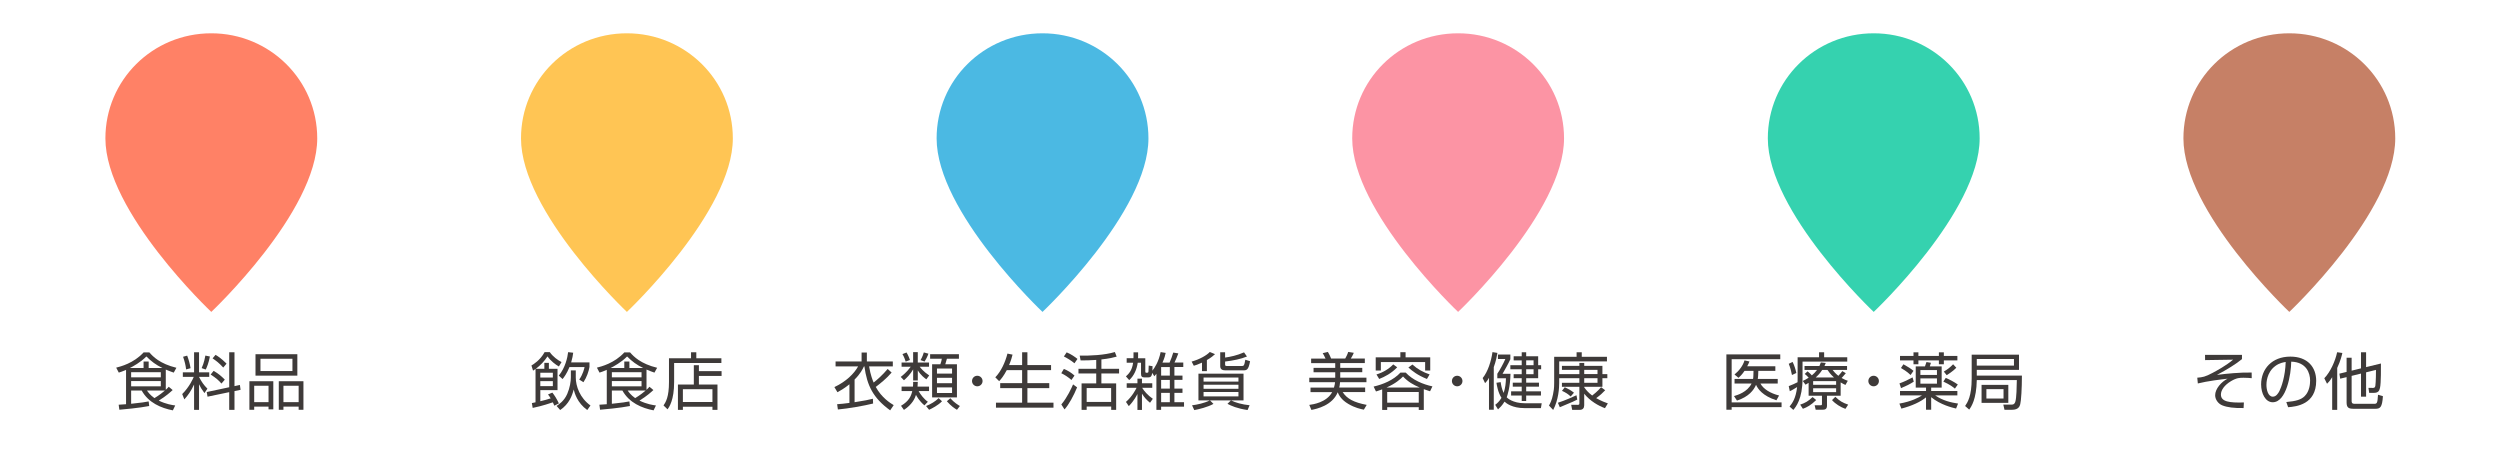 <?xml version="1.0" encoding="UTF-8"?>
<svg id="_レイヤー_1" data-name="レイヤー_1" xmlns="http://www.w3.org/2000/svg" version="1.1" viewBox="0 0 201.508 37.052">
  <!-- Generator: Adobe Illustrator 29.0.0, SVG Export Plug-In . SVG Version: 2.1.0 Build 186)  -->
  <defs>
    <style>
      .st0 {
        fill: #3e3a39;
      }

      .st1 {
        fill: #35d2af;
      }

      .st2 {
        fill: none;
      }

      .st3 {
        fill: #ff8166;
      }

      .st4 {
        fill: #4bb9e3;
      }

      .st5 {
        fill: #fc94a4;
      }

      .st6 {
        fill: #ffc554;
      }

      .st7 {
        fill: #c68066;
      }
    </style>
  </defs>
  <path class="st3" d="M17.031,2.684c-4.733,0-8.535,3.771-8.535,8.471,0,5.936,8.535,13.986,8.535,13.986,0,0,8.539-8.05,8.539-13.986,0-4.7-3.831-8.471-8.539-8.471Z"/>
  <g>
    <path class="st0" d="M13.363,31.418c.13-.12.175-.175.235-.245l.32.266c-.16.145-.51.476-1.121.851.591.29,1.091.36,1.326.391l-.19.395c-.956-.185-1.967-.615-2.512-1.596h-.851v1.065c.851-.085,1.156-.14,1.412-.19l.045.371c-.781.155-2.132.28-2.407.3l-.055-.405c.295-.015.43-.025.595-.04v-2.768c-.29.125-.425.17-.585.22l-.21-.4c.345-.09,1.406-.35,2.212-1.23h.46c.291.335.851.916,2.182,1.241l-.215.39c-.17-.06-.36-.125-.641-.245v1.632ZM13.093,29.662c-.525-.255-.886-.521-1.296-.931-.45.471-1.096.811-1.326.931h1.101v-.521h.411v.521h1.111ZM12.962,29.998h-2.392v.415h2.392v-.415ZM12.962,30.713h-2.392v.425h2.392v-.425ZM11.847,31.479c.09.13.24.35.601.61.37-.216.736-.511.846-.61h-1.446Z"/>
    <path class="st0" d="M14.737,30.377v-.365h.906v-1.616h.4v1.616h.821v.365h-.821v.005c.205.396.37.641.676.946l-.24.355c-.23-.311-.331-.485-.436-.711v2.062h-.4v-2.043c-.25.536-.476.856-.786,1.201l-.17-.43c.581-.576.871-1.241.931-1.387h-.881ZM15.002,29.777c-.045-.365-.11-.626-.245-1.021l.33-.091c.13.346.215.656.275,1.012l-.36.1ZM16.253,29.672c.2-.426.275-.876.3-1.012l.366.075c-.105.536-.235.846-.335,1.051l-.331-.114ZM19.336,31.028l.055.391-.491.105v1.512h-.425v-1.427l-1.747.365-.065-.375,1.812-.386v-2.817h.425v2.728l.436-.096ZM17.85,30.918c-.21-.246-.436-.456-.871-.727l.24-.3c.371.22.606.405.901.711l-.271.315ZM17.995,29.626c-.355-.396-.666-.61-.861-.74l.24-.285c.155.09.451.271.886.71l-.265.315Z"/>
    <path class="st0" d="M22.03,30.728v2.267h-.385v-.22h-1.156v.255h-.386v-2.302h1.927ZM20.489,31.093v1.321h1.156v-1.321h-1.156ZM20.594,28.551h3.373v1.727h-3.373v-1.727ZM20.994,29.907h2.578v-.99h-2.578v.99ZM24.458,30.728v2.302h-.386v-.255h-1.226v.255h-.375v-2.302h1.987ZM22.846,31.093v1.321h1.226v-1.321h-1.226Z"/>
  </g>
  <rect class="st2" x=".257" y=".227" width="33.499" height="35.359"/>
  <path class="st6" d="M50.53,2.684c-4.733,0-8.535,3.771-8.535,8.471,0,5.936,8.535,13.986,8.535,13.986,0,0,8.539-8.05,8.539-13.986,0-4.7-3.831-8.471-8.539-8.471Z"/>
  <g>
    <path class="st0" d="M44.521,31.644c.166.215.326.445.526.87l-.366.186c-.05-.12-.075-.175-.12-.271-.856.291-1.426.411-1.626.451l-.065-.391c.055-.01.275-.056.295-.061v-2.688c-.055.04-.095.07-.2.136l-.13-.416c.165-.095.71-.43,1.061-1.076h.42c.24.355.656.656.946.801l-.215.355c-.261-.15-.651-.43-.916-.815-.26.396-.571.721-.941,1.001h.686v-.476h.365v.476h.696v1.722h-1.386v.891c.335-.08.515-.125.835-.23-.095-.155-.15-.229-.215-.315l.35-.149ZM44.561,30.042h-1.011v.39h1.011v-.39ZM44.561,30.718h-1.011v.405h1.011v-.405ZM46.408,30.408c0,.73.335,1.667,1.186,2.277l-.26.365c-.816-.586-1.016-1.366-1.091-1.657-.125.491-.365,1.162-1.091,1.657l-.291-.33c.186-.12.611-.396.861-.972.215-.495.291-1.011.291-1.336v-.556h.396v.551ZM45.041,30.278c.531-.656.701-1.462.751-1.893l.41.045c-.025.201-.065.446-.165.781h1.477v.37c-.06.346-.215.821-.486,1.227l-.34-.216c.305-.43.4-.875.43-1.006h-1.216c-.225.546-.44.821-.556.967l-.305-.275Z"/>
    <path class="st0" d="M52.111,31.418c.13-.12.175-.175.235-.245l.32.266c-.16.145-.51.476-1.121.851.591.29,1.091.36,1.326.391l-.19.395c-.956-.185-1.967-.615-2.512-1.596h-.851v1.065c.851-.085,1.156-.14,1.412-.19l.045.371c-.781.155-2.132.28-2.407.3l-.055-.405c.295-.015.43-.025.595-.04v-2.768c-.29.125-.425.17-.585.22l-.21-.4c.345-.09,1.406-.35,2.212-1.23h.46c.291.335.851.916,2.182,1.241l-.215.39c-.17-.06-.36-.125-.641-.245v1.632ZM51.841,29.662c-.525-.255-.886-.521-1.296-.931-.45.471-1.096.811-1.326.931h1.101v-.521h.411v.521h1.111ZM51.71,29.998h-2.392v.415h2.392v-.415ZM51.71,30.713h-2.392v.425h2.392v-.425ZM50.595,31.479c.09.13.24.35.601.61.37-.216.736-.511.846-.61h-1.446Z"/>
    <path class="st0" d="M55.699,28.876v-.48h.426v.48h2.021v.385h-3.809v1.537c0,1.456-.396,2.007-.53,2.196l-.325-.314c.18-.271.44-.666.44-1.893v-1.911h1.776ZM58.161,30.302h-1.827v.69h1.497v2.043h-.406v-.251h-2.382v.251h-.4v-2.043h1.281v-1.556h.41v.48h1.827v.385ZM57.425,31.369h-2.382v1.036h2.382v-1.036Z"/>
  </g>
  <rect class="st2" x="33.756" y=".227" width="33.499" height="35.359"/>
  <path class="st4" d="M84.029,2.684c-4.733,0-8.535,3.771-8.535,8.471,0,5.936,8.535,13.986,8.535,13.986,0,0,8.539-8.05,8.539-13.986,0-4.7-3.831-8.471-8.539-8.471Z"/>
  <g>
    <path class="st0" d="M71.87,30.027c-.411.485-.951.911-1.281,1.161.476.876,1.181,1.307,1.446,1.467l-.285.42c-1.387-1.006-1.862-2.002-2.077-3.543h-.035c-.11.226-.285.596-.756,1.061v1.827c.926-.15,1.026-.17,1.477-.28l.015.386c-.721.18-2.002.405-2.838.48l-.06-.426c.315-.024.621-.05.991-.104v-1.502c-.416.34-.776.535-.966.641l-.246-.415c.951-.451,1.582-1.076,1.912-1.667h-1.817v-.4h2.097v-.721h.425v.721h2.092v.4h-1.912c.115.701.295,1.136.365,1.301.26-.199.746-.63,1.131-1.096l.32.29Z"/>
    <path class="st0" d="M72.67,29.562v-.341h.931v-.836h.375v.836h.906v.341h-.751c.061.08.295.39.766.7l-.23.311c-.13-.09-.44-.311-.69-.721v.815h-.375v-.891c-.24.415-.53.69-.741.876l-.26-.271c.135-.104.5-.39.806-.82h-.735ZM74.512,32.674c-.436-.37-.626-.74-.681-.846-.08.28-.315.786-.971,1.212l-.235-.331c.651-.385.821-.801.906-1.19h-.86v-.355h.916c.015-.141.015-.251.015-.386h.375c-.005.21-.01.29-.02.386h.926v.355h-.841c.145.274.45.665.746.865l-.275.29ZM73,29.146c-.04-.14-.135-.405-.26-.605l.331-.13c.155.26.24.506.275.605l-.345.13ZM74.197,29.026c.16-.26.235-.525.265-.62l.371.1c-.08.24-.21.48-.306.636l-.33-.115ZM74.642,32.725c.37-.141.766-.376,1.016-.636l.27.255c-.315.33-.821.586-1.041.686l-.245-.305ZM77.294,28.917h-.971q-.055.21-.13.445h.94v2.667h-2.002v-2.667h.666c.075-.195.105-.365.115-.445h-.941v-.365h2.322v.365ZM76.739,29.707h-1.216v.405h1.216v-.405ZM76.739,30.453h-1.216v.436h1.216v-.436ZM76.739,31.223h-1.216v.456h1.216v-.456ZM76.599,32.099c.315.36.655.556.771.626l-.235.305c-.22-.13-.475-.3-.815-.686l.28-.245Z"/>
    <path class="st0" d="M79.198,30.713c0,.24-.195.425-.425.425-.235,0-.425-.19-.425-.425,0-.24.19-.426.425-.426.23,0,.425.186.425.426Z"/>
    <path class="st0" d="M82.387,29.426v-1.035h.425v1.035h1.907v.406h-1.907v1.051h1.762v.4h-1.762v1.171h2.102v.405h-4.635v-.405h2.107v-1.171h-1.767v-.4h1.767v-1.051h-1.236c-.285.54-.506.775-.616.891l-.31-.311c.47-.48.806-1.227.98-1.912l.411.085c-.055.211-.1.405-.28.841h1.051Z"/>
    <path class="st0" d="M86.363,30.627c-.311-.265-.551-.415-.821-.545l.21-.346c.291.115.605.306.856.535l-.245.355ZM85.547,32.6c.475-.561.835-1.352.946-1.617l.325.24c-.26.641-.676,1.412-1.016,1.777l-.255-.4ZM86.603,29.282c-.24-.211-.621-.436-.851-.551l.225-.33c.34.135.691.38.871.53l-.245.351ZM88.775,29.727h1.426v.375h-1.426v.801h1.191v2.133h-.4v-.271h-1.977v.271h-.411v-2.133h1.181v-.801h-1.431v-.375h1.431v-.716c-.456.035-.901.04-1.261.04l-.07-.386c.846.011,1.977-.034,2.833-.29l.146.37c-.221.061-.621.165-1.231.226v.756ZM89.561,31.279h-1.972v1.116h1.972v-1.116Z"/>
    <path class="st0" d="M91.365,28.401h.37v.315c0,.024-.005.125-.005.16h.585v1.061c0,.03,0,.105.065.105h.105c.07,0,.08-.056.085-.091.01-.064.015-.325.02-.485l.31.051c-.005.125-.005.215-.015.36.17-.205.51-.716.666-1.497l.405.065c-.04.2-.08.38-.255.78h.571c.1-.225.23-.561.295-.806l.41.065c-.08.23-.205.525-.31.74h.71v.36h-.716v.691h.651v.345h-.651v.701h.651v.345h-.651v.751h.776v.365h-1.847v.256h-.38v-2.908c-.06.08-.095.12-.165.2l-.175-.275c-.02.15-.045.365-.305.365h-.335c-.18,0-.26-.07-.26-.295v-.886h-.265c-.075.53-.291,1.041-.686,1.401l-.265-.301c.21-.195.486-.445.581-1.101h-.521v-.365h.546c0-.025.005-.15.005-.176v-.3ZM92.696,32.464c-.275-.225-.455-.42-.65-.735v1.312h-.365v-1.286c-.055.109-.261.535-.696.98l-.23-.34c.5-.436.781-.981.856-1.137h-.796v-.365h.866v-.37h.365v.37h.831v.365h-.816c.15.256.461.61.861.886l-.226.32ZM94.292,29.586h-.701v.691h.701v-.691ZM94.292,30.623h-.701v.701h.701v-.701ZM94.292,31.668h-.701v.751h.701v-.751Z"/>
    <path class="st0" d="M97.28,29.917h-.395v-.687c-.341.155-.506.206-.661.251l-.175-.336c.666-.185,1.226-.515,1.466-.775l.42.175c-.145.131-.275.256-.656.476v.896ZM100.559,33.05c-.851-.125-1.321-.341-1.622-.501l.28-.275h-1.687l.28.281c-.466.26-1.191.435-1.547.5l-.18-.386c.4-.05,1.001-.175,1.431-.396h-.916v-2.156h3.634v2.156h-1.006c.36.181.891.331,1.497.391l-.165.386ZM99.823,30.432h-2.812v.326h2.812v-.326ZM99.823,31.013h-2.812v.325h2.812v-.325ZM99.823,31.599h-2.812v.354h2.812v-.354ZM98.747,28.396v.425c.44-.064.941-.165,1.527-.42l.235.335c-.475.2-1.141.335-1.762.405v.24c0,.11.045.12.181.12h1.156c.155,0,.21,0,.291-.505l.385.12c-.13.735-.291.735-.556.735h-1.451c-.22,0-.4-.08-.4-.335v-1.121h.395Z"/>
  </g>
  <rect class="st2" x="67.255" y=".227" width="33.499" height="35.359"/>
  <path class="st5" d="M117.528,2.684c-4.733,0-8.535,3.771-8.535,8.471,0,5.936,8.535,13.986,8.535,13.986,0,0,8.539-8.05,8.539-13.986,0-4.7-3.831-8.471-8.539-8.471Z"/>
  <g>
    <path class="st0" d="M110.036,31.239v.365h-1.812c.345.535.891.83,1.937,1.031l-.23.385c-.25-.05-.711-.145-1.247-.46-.601-.351-.775-.741-.86-.941-.436,1.062-1.677,1.337-2.122,1.422l-.17-.405c.295-.041,1.386-.186,1.847-1.031h-1.747v-.365h1.892c.061-.2.075-.341.085-.431h-2.077v-.365h2.092v-.44h-1.747v-.351h1.747v-.386h-1.942v-.365h1.161c-.065-.165-.19-.37-.23-.436l.42-.1c.105.175.19.351.26.535h1.136c.065-.109.195-.365.24-.535l.45.07c-.055.165-.21.42-.24.465h1.131v.365h-1.982v.386h1.776v.351h-1.776v.44h2.112v.365h-2.127c-.015.2-.04.335-.065.431h2.087Z"/>
    <path class="st0" d="M114.761,33.041h-.405v-.221h-2.543v.221h-.405v-1.657c-.21.08-.36.125-.5.17l-.19-.395c.746-.171,1.602-.516,2.162-1.127h.425c.561.606,1.406.951,2.152,1.111l-.19.396c-.13-.04-.235-.075-.505-.17v1.672ZM113.294,28.391v.41h1.987v1.065h-.411v-.681h-3.568v.681h-.416v-1.065h1.987v-.41h.42ZM110.947,30.182c.545-.165,1.016-.455,1.352-.811l.32.235c-.471.49-1.006.766-1.452.94l-.22-.365ZM114.441,31.239c-.546-.235-.936-.456-1.352-.892-.215.216-.581.556-1.336.892h2.688ZM114.356,31.599h-2.543v.855h2.543v-.855ZM113.845,29.381c.405.371.881.631,1.386.796l-.215.37c-.746-.3-1.176-.635-1.496-.926l.325-.24Z"/>
    <path class="st0" d="M117.879,30.713c0,.24-.195.425-.425.425-.235,0-.425-.19-.425-.425,0-.24.19-.426.425-.426.23,0,.425.186.425.426Z"/>
    <path class="st0" d="M120.403,33.025h-.386v-2.572c-.13.235-.21.32-.315.431l-.195-.41c.425-.516.691-1.382.791-2.093l.4.065c-.05.29-.12.666-.295,1.146v3.433ZM124.267,32.504l-.065.391h-1.336c-.961,0-1.457-.386-1.597-.521-.2.325-.38.49-.525.626l-.225-.371c.14-.109.31-.24.505-.561-.291-.445-.375-1.03-.406-1.216l.341-.05c.03.205.075.525.24.871.14-.421.175-.812.185-1.182h-.696v-.365c.2-.28.525-.896.646-1.187h-.596v-.36h1.001v.376c-.17.375-.41.79-.63,1.176h.641c-.02,1.086-.25,1.752-.305,1.896.03.035.476.476,1.451.476h1.372ZM123.015,28.391v.325h.966v.721h.24v.325h-.24v.721h-.966v.36h1.031v.325h-1.031v.375h1.191v.336h-1.191v.445h-.36v-.445h-.855v-.336h.855v-.375h-.721v-.325h.721v-.36h-.65v-.32h.65v-.4h-.916v-.325h.916v-.391h-.65v-.33h.65v-.325h.36ZM123.611,29.046h-.596v.391h.596v-.391ZM123.611,29.762h-.596v.4h.596v-.4Z"/>
    <path class="st0" d="M129.384,31.454c-.225.24-.39.391-.726.636.42.24.761.36.941.425l-.235.386c-.536-.2-1.191-.57-1.672-1.166v.931c0,.221-.11.371-.365.371h-.605l-.08-.411.535.005c.115,0,.125-.05.125-.115v-1.341h-1.406v-.32h1.406v-.37h-1.626v.391c0,.37-.045,1.336-.485,2.167l-.34-.355c.085-.146.235-.421.325-.892.055-.29.095-.455.095-.955v-2.082h1.807v-.365h.416v.365h2.032v.37h-3.849v1.026h1.626v-.341h-1.406v-.325h1.406v-.235h.391v.235h1.466v.666h.396v.33h-.396v.69h-1.466v.045c.125.175.305.41.641.661.06-.045.46-.355.716-.671l.335.245ZM127.132,32.209c-.22.12-.34.17-1.406.615l-.155-.36c.576-.18,1.326-.525,1.497-.605l.065.351ZM126.126,31.213c.32.15.485.24.741.44l-.265.306c-.221-.205-.375-.306-.701-.456l.226-.29ZM127.693,29.812v.341h1.071v-.341h-1.071ZM127.693,30.483v.37h1.071v-.37h-1.071Z"/>
  </g>
  <rect class="st2" x="100.754" y=".227" width="33.499" height="35.359"/>
  <path class="st1" d="M151.027,2.684c-4.733,0-8.535,3.771-8.535,8.471,0,5.936,8.535,13.986,8.535,13.986,0,0,8.539-8.05,8.539-13.986,0-4.7-3.831-8.471-8.539-8.471Z"/>
  <g>
    <path class="st0" d="M143.495,28.566v.386h-3.918v3.482h4.023v.381h-4.023v.21h-.425v-4.459h4.343ZM143.29,30.542v.37h-1.396c.24.446.801.791,1.506.967l-.215.385c-1.106-.35-1.497-.916-1.642-1.246-.18.416-.571.956-1.537,1.271l-.24-.365c.275-.08,1.076-.315,1.417-1.012h-1.372v-.37h1.492c.015-.075.02-.13.025-.271l.01-.38h-.721c-.23.335-.355.44-.491.561l-.32-.266c.375-.305.681-.71.806-1.136l.4.085c-.06.15-.1.235-.18.386h2.267v.37h-1.372l-.015.38c-.005.136-.021.216-.03.271h1.606Z"/>
    <path class="st0" d="M144.895,28.796h1.727v-.405h.41v.405h1.862v.35h-3.604v1.361c0,1.647-.541,2.293-.741,2.533l-.305-.271c.225-.28.5-.641.61-1.571-.25.165-.44.26-.591.335l-.085-.41c.346-.136.46-.19.711-.315,0-.08.005-.175.005-.315v-1.696ZM144.438,30.227c-.055-.3-.145-.62-.26-.905l.311-.15c.145.285.25.636.3.891l-.351.165ZM145.1,32.615c.4-.135.646-.271,1.001-.61l.29.24c-.425.415-.735.58-1.071.705l-.22-.335ZM148.362,31.899h-1.101v.806c0,.311-.215.32-.37.32h-.541l-.085-.36h.476c.1,0,.115-.02.115-.12v-.646h-1.076v-1.041c-.105.065-.141.085-.25.15l-.221-.301c.176-.085.306-.149.476-.265-.165-.176-.18-.19-.32-.301l.23-.21c.16.12.3.275.345.325.155-.125.28-.255.421-.44h-1.011v-.315h1.201c.05-.11.075-.175.115-.29l.395.045c-.05.125-.069.176-.104.245h1.821v.315h-1.166c.101.125.226.29.466.476.145-.155.265-.306.32-.38l.28.17c-.155.2-.33.37-.341.385.226.125.36.176.501.226l-.19.335c-.135-.064-.23-.109-.386-.205v1.076ZM147.997,30.718h-1.852v.3h1.852v-.3ZM147.997,31.293h-1.852v.315h1.852v-.315ZM147.827,30.427c-.29-.26-.415-.45-.525-.61h-.426c-.06.096-.2.315-.525.61h1.477ZM147.933,31.984c.36.346.57.466,1.036.631l-.221.341c-.386-.136-.811-.4-1.081-.706l.266-.266Z"/>
    <path class="st0" d="M151.446,30.713c0,.24-.195.425-.426.425-.235,0-.425-.19-.425-.425,0-.24.189-.426.425-.426.23,0,.426.186.426.426Z"/>
    <path class="st0" d="M153.147,31.869v-.354h2.097v-.275h-.83v-1.707h.745c.021-.055.101-.301.12-.351l.36.061c-.035.125-.06.195-.09.29h.956v1.707h-.846v.275h2.111v.354h-1.791c.625.426,1.266.571,1.847.661l-.16.4c-.315-.075-1.251-.295-2.007-.916v1.011h-.416v-.996c-.425.351-1.116.681-1.986.906l-.16-.405c.971-.17,1.546-.48,1.826-.661h-1.776ZM153.103,30.903c.36-.13.726-.3,1.056-.485l.096.346c-.341.215-.591.34-1.026.521l-.125-.381ZM154.629,28.401v.29h1.651v-.29h.4v.29h1.091v.36h-1.091v.311h-.4v-.311h-1.651v.311h-.396v-.311h-1.086v-.36h1.086v-.29h.396ZM153.998,30.227c-.265-.27-.671-.51-.775-.565l.2-.3c.405.225.58.34.811.53l-.235.335ZM156.125,29.827h-1.336v.396h1.336v-.396ZM156.125,30.502h-1.336v.421h1.336v-.421ZM157.571,31.324c-.13-.11-.37-.311-.931-.565l.195-.301c.261.11.681.325.971.535l-.235.331ZM156.676,29.952c.32-.189.501-.335.751-.59l.26.28c-.27.285-.7.55-.775.601l-.235-.291Z"/>
    <path class="st0" d="M162.973,30.272c0,1.041-.064,2.043-.135,2.308-.04.146-.125.45-.655.45h-.616l-.095-.42.62.005c.126,0,.275.005.351-.24.096-.311.11-1.187.12-1.741h-3.228c-.03,1.561-.44,2.142-.611,2.382l-.33-.29c.2-.296.53-.791.53-2.223v-1.917h3.814v1.227h-3.403v.46h3.638ZM162.332,28.936h-2.997v.535h2.997v-.535ZM161.877,32.475h-2.157v-1.452h2.157v1.452ZM161.491,31.364h-1.381v.761h1.381v-.761Z"/>
  </g>
  <rect class="st2" x="134.253" y=".227" width="33.499" height="35.359"/>
  <path class="st7" d="M184.526,2.684c-4.733,0-8.535,3.771-8.535,8.471,0,5.936,8.535,13.986,8.535,13.986,0,0,8.539-8.05,8.539-13.986,0-4.7-3.831-8.471-8.539-8.471Z"/>
  <g>
    <path class="st0" d="M180.71,28.601v.345c-.5.411-1.221.852-2.017,1.271.831-.105,1.826-.205,2.798-.19l.005.456c-.16-.016-.381-.035-.656-.035-.31,0-.55,0-1.016.275-.525.315-.811.716-.811,1.081,0,.58.695.671,1.852.636l-.025.45c-.766.015-1.321-.056-1.716-.216-.32-.125-.576-.465-.576-.815,0-.525.506-1.086,1.001-1.336-.445.05-1.632.19-2.397.385l-.045-.465c.44-.035.636-.07,1.231-.386.34-.18,1.106-.596,1.656-1.066l-2.257.035-.005-.425h2.978Z"/>
    <path class="st0" d="M184.284,32.405c.786-.07,1.201-.195,1.481-.476.386-.386.436-.956.436-1.262,0-.585-.29-1.481-1.521-1.517-.01,1.007-.385,3.273-1.491,3.273-.586,0-.936-.7-.936-1.437,0-1.241.87-2.242,2.357-2.242,1.391,0,2.082.852,2.082,1.952,0,1.902-1.602,2.077-2.263,2.127l-.146-.42ZM183.398,29.501c-.716.525-.716,1.396-.716,1.526,0,.376.126.946.516.946.266,0,.431-.266.531-.455.149-.296.47-1.167.505-2.343-.18.03-.505.08-.836.325Z"/>
    <path class="st0" d="M188.387,33.036h-.406v-2.633c-.2.32-.3.415-.415.53l-.22-.445c.505-.521.886-1.401,1.035-2.097l.421.06c-.045.195-.135.601-.415,1.206v3.379ZM189.548,32.269c0,.165,0,.28.255.28h1.531c.245,0,.301,0,.341-.73l.396.115c-.061.906-.216,1.016-.616,1.016h-1.741c-.405,0-.571-.09-.571-.51v-2.042l-.515.125-.065-.405.58-.141v-1.141h.406v1.041l.755-.186v-1.296h.411v1.196l1.196-.291c0,.24.015,1.582-.075,1.967-.065.275-.165.4-.525.4h-.346l-.061-.405.341.005c.08,0,.19,0,.215-.16.005-.029.051-.37.051-1.291l-.796.195v1.962h-.411v-1.862l-.755.186v1.972Z"/>
  </g>
  <rect class="st2" x="167.752" y=".227" width="33.499" height="35.359"/>
</svg>